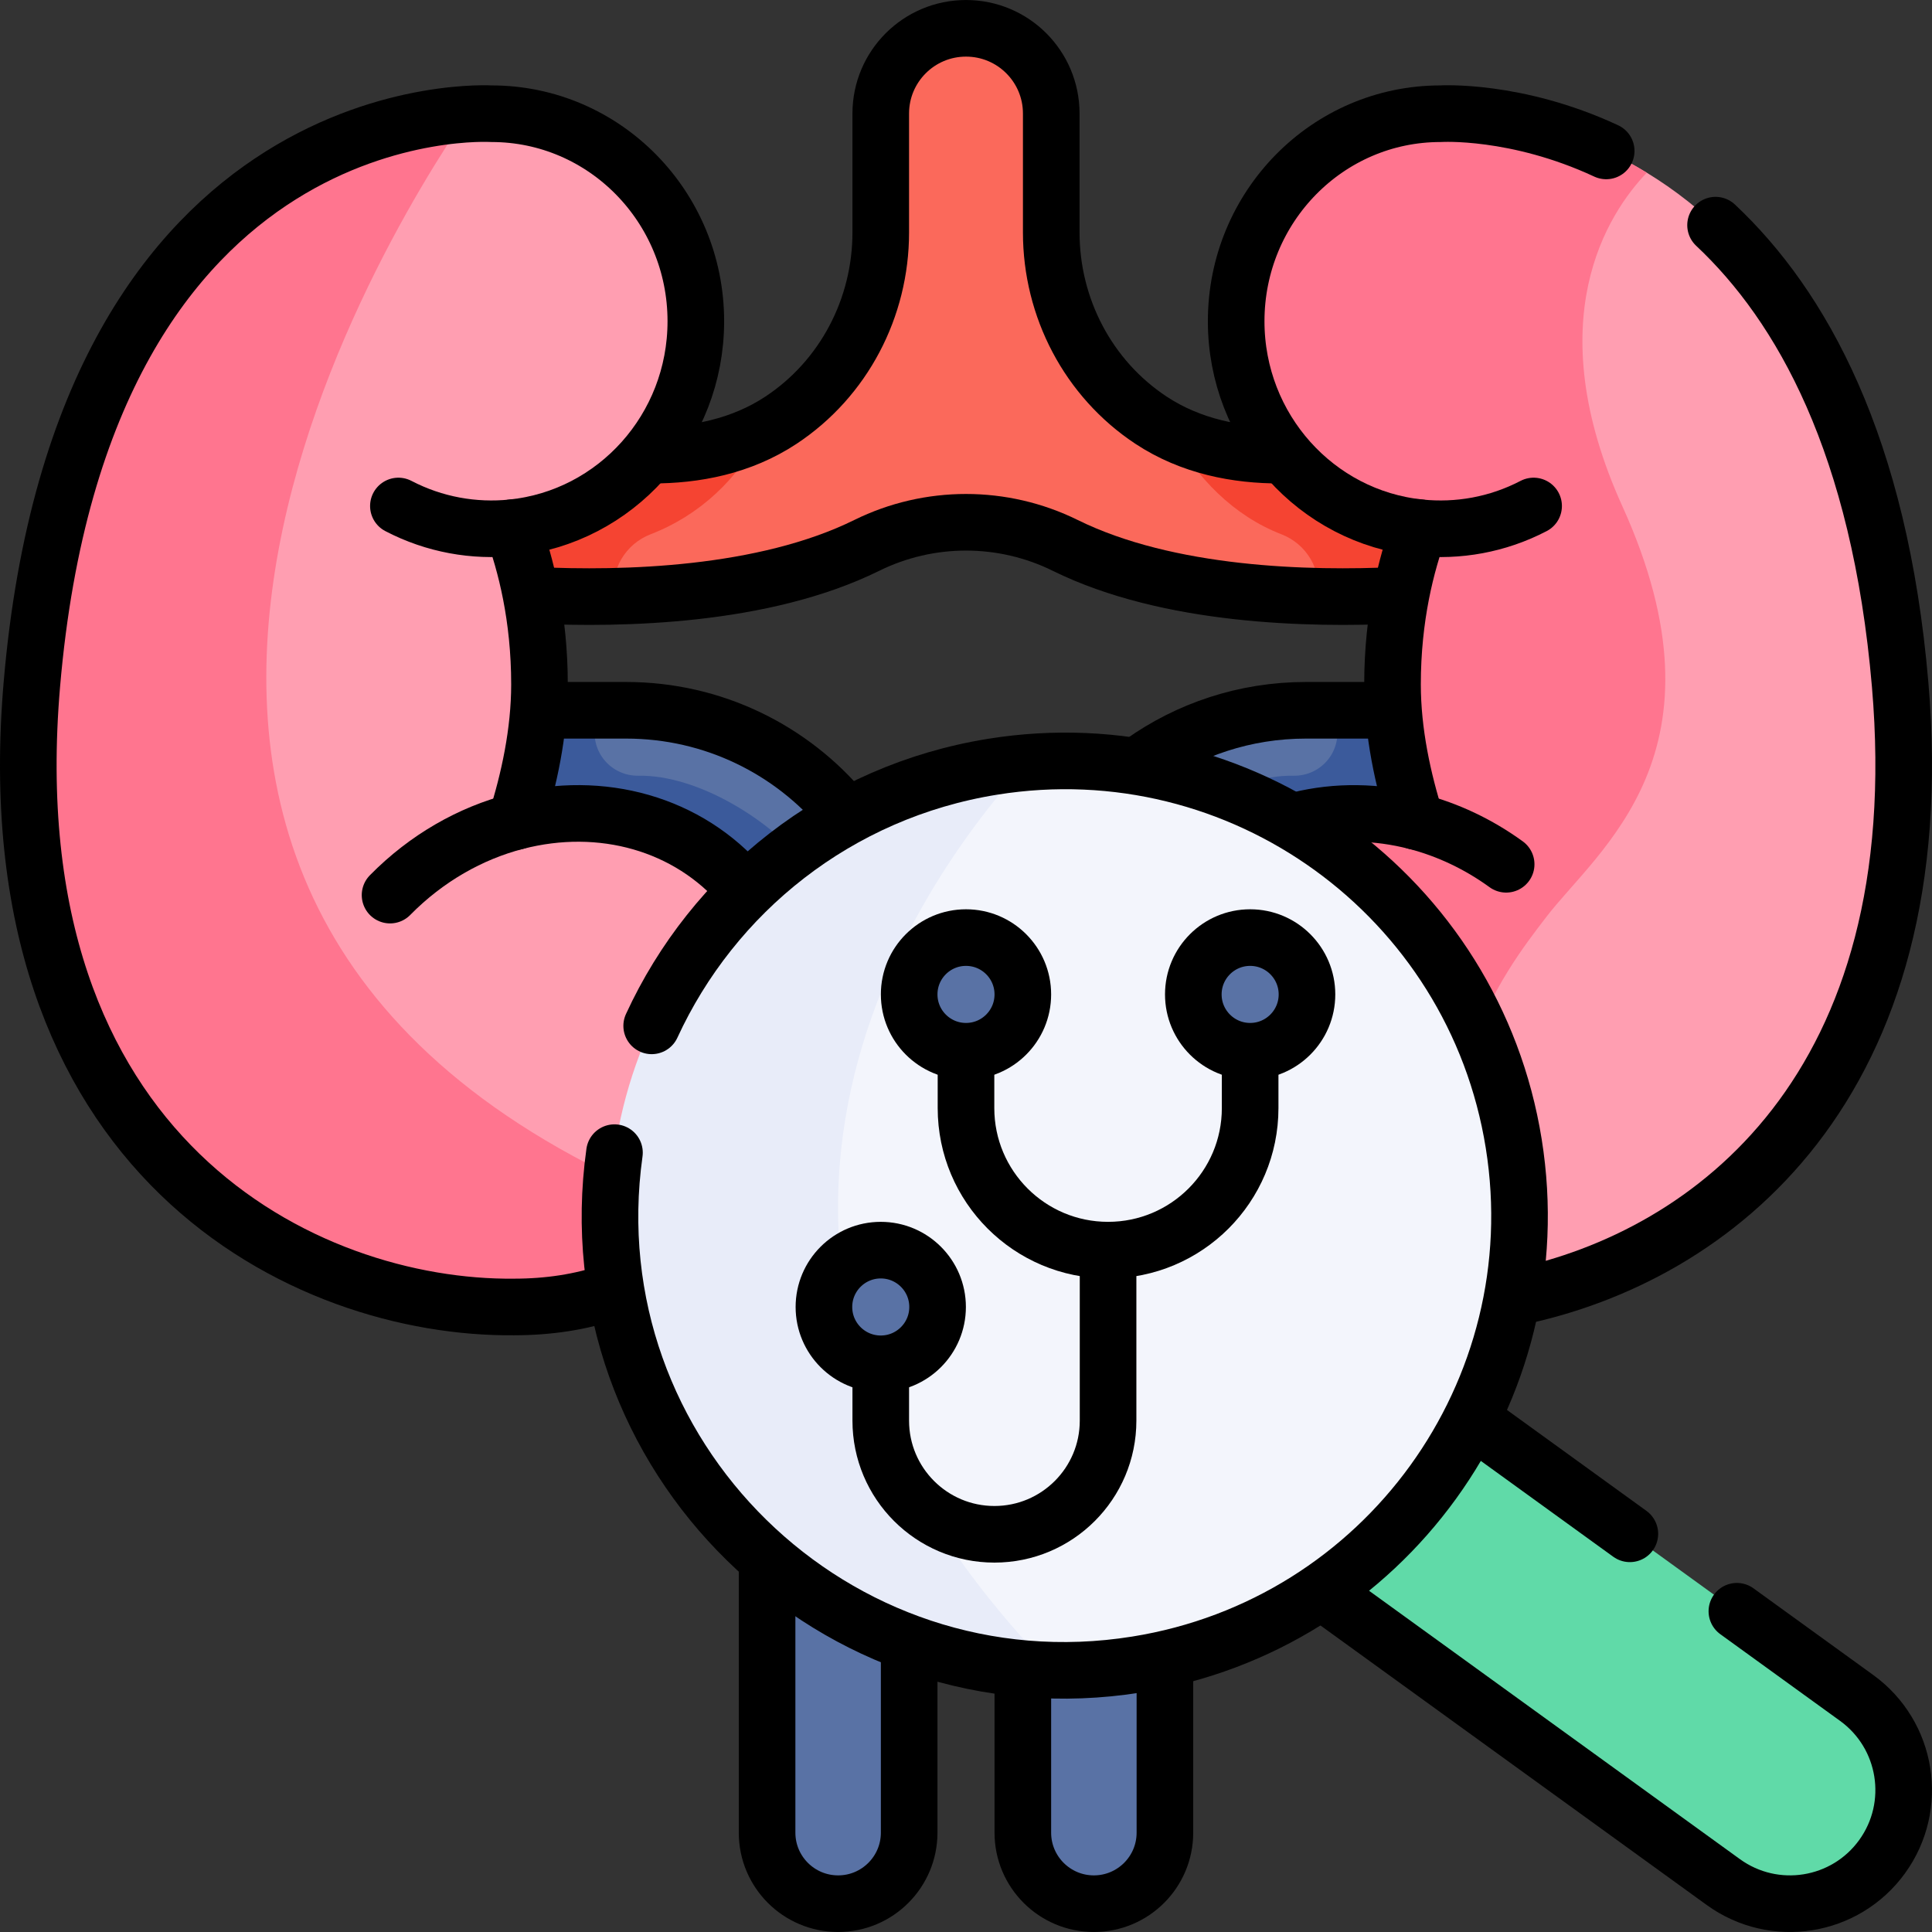 <svg xmlns="http://www.w3.org/2000/svg" xmlns:xlink="http://www.w3.org/1999/xlink" id="Layer_1" x="0px" y="0px" viewBox="0 0 511.946 511.946" style="enable-background:new 0 0 511.946 511.946;" xml:space="preserve"><rect x="0" y="0" width="511.946" height="511.946" fill="#333333" stroke="none"/><g>	<g>		<path style="fill:#5972A5;" d="M240.913,263.213v222.41c0,10.39-8.43,18.82-18.82,18.82c-5.2,0-9.91-2.11-13.32-5.51&#10;&#9;&#9;&#9;c-3.4-3.41-5.51-8.12-5.51-13.31v-214.59l-75.29-15.06v-67.76h37.94C207.333,188.213,240.913,221.783,240.913,263.213z"></path>		<path style="fill:#3B5A9B;" d="M203.263,329.963v-58.93l-75.29-15.06v-67.76h30.5c-0.2,1.21-0.42,2.4-0.65,3.59&#10;&#9;&#9;&#9;c-0.01,0.06-0.02,0.11-0.03,0.17c-1.44,7.16,4.1,13.7,11.41,13.58c15.61-0.25,35.11,11.65,45.05,24.36&#10;&#9;&#9;&#9;C238.803,261.283,226.513,302.893,203.263,329.963z"></path>		<path style="fill:#5972A5;" d="M383.973,188.208h-37.941c-41.421,0-75,33.579-75,75V485.62c0,10.396,8.428,18.823,18.823,18.823h0&#10;&#9;&#9;&#9;c10.396,0,18.823-8.428,18.823-18.823V271.032l75.294-15.059V188.208z"></path>		<path style="fill:#FB695B;" d="M391.503,155.923c0,0-18.56,2.65-42.34,2.1v-0.01c-21.32-0.5-46.82-3.59-66.89-13.49&#10;&#9;&#9;&#9;c-16.56-8.17-36.04-8.17-52.6,0c-20.07,9.9-45.57,12.99-66.89,13.5c-23.78,0.55-42.34-2.1-42.34-2.1l7.53-45.18&#10;&#9;&#9;&#9;c0,0,42.22,19.61,73.93,3.52c1.72-0.86,3.41-1.84,5.06-2.93c16.63-11,26.42-29.79,26.42-49.73v-31.51&#10;&#9;&#9;&#9;c0-12.48,10.11-22.59,22.59-22.59c6.24,0,11.89,2.53,15.98,6.61c4.08,4.09,6.61,9.74,6.61,15.98v31.51&#10;&#9;&#9;&#9;c0,19.94,9.79,38.73,26.42,49.73c1.86,1.23,3.78,2.32,5.73,3.26c31.63,15.48,73.26-3.85,73.26-3.85L391.503,155.923z"></path>		<path style="fill:#F54432;" d="M391.503,155.923c0,0-18.56,2.65-42.34,2.1v-0.01c1.11-7.05-2.91-13.86-9.66-16.46&#10;&#9;&#9;&#9;c-12.44-4.79-22.69-15.04-28.79-26.96c31.63,15.48,73.26-3.85,73.26-3.85L391.503,155.923z"></path>		<path style="fill:#F54432;" d="M201.903,114.263c-6.02,12.49-16.56,22.32-29.46,27.29c-6.75,2.6-10.77,9.42-9.66,16.47&#10;&#9;&#9;&#9;c-23.78,0.55-42.34-2.1-42.34-2.1l7.53-45.18C127.973,110.743,170.193,130.353,201.903,114.263z"></path>		<path style="fill:#3B5A9B;" d="M308.683,329.963v-58.93l75.29-15.06v-67.76h-30.5c0.2,1.21,0.42,2.4,0.65,3.59&#10;&#9;&#9;&#9;c0.01,0.06,0.02,0.11,0.03,0.17c1.44,7.16-4.1,13.7-11.41,13.58c-15.61-0.25-35.11,11.65-45.05,24.36&#10;&#9;&#9;&#9;C273.143,261.283,285.433,302.893,308.683,329.963z"></path>		<path style="fill:#FF9EB1;" d="M190.583,323.523c-0.36,0.39-0.73,0.77-1.1,1.15c-15.06,15.3-33,21.65-53.3,21.65&#10;&#9;&#9;&#9;c-54.94,0.55-138.49-39.33-127.74-164.97c11.56-134.94,92.13-149.69,115.48-151.12c4.01-0.25,6.33-0.1,6.33-0.1&#10;&#9;&#9;&#9;c29.89,0,54.13,24.62,54.13,54.99c0,28.49-21.31,51.9-48.61,54.7l-2.97,7.62l7.24,6.94c1.7,7.63,2.91,16.69,2.91,26.97&#10;&#9;&#9;&#9;c0,6.91-0.82,13.82-2.13,20.45l-6.38,10.6l2.25,5.28c20.7-5.38,42.53-0.64,57.58,14.65&#10;&#9;&#9;&#9;C217.713,256.143,215.973,296.673,190.583,323.523z"></path>		<path style="fill:#FF758F;" d="M190.583,323.523c-0.36,0.39-0.73,0.77-1.1,1.15c-15.06,15.3-33,21.65-53.3,21.65&#10;&#9;&#9;&#9;c-54.94,0.55-138.49-39.33-127.74-164.97c11.56-134.94,92.13-149.69,115.48-151.12C100.073,64.983-14.367,249.613,190.583,323.523&#10;&#9;&#9;&#9;z"></path>		<path style="fill:#FF9EB1;" d="M392.003,345.363c-5.6,0.7-11.05,1.01-16.24,0.96c-20.3,0-38.24-6.35-53.3-21.65&#10;&#9;&#9;&#9;c-26.43-26.84-28.57-68.19-4.79-92.34c7.03-7.14,15.53-11.98,24.71-14.56l37.14,14.01l12.95-16.15l-23.22-27.42&#10;&#9;&#9;&#9;c-0.17-2.28-0.26-4.57-0.26-6.86c0-8.83,0.9-16.76,2.22-23.66v-0.01l21.26-27.18l-52.14-9.91c-7.97-9.57-12.77-21.94-12.77-35.47&#10;&#9;&#9;&#9;c0-30.37,24.24-54.99,54.13-54.99c0,0,26.36-1.67,54.68,15.63c29.1,17.75,60.27,55.5,67.13,135.59&#10;&#9;&#9;&#9;C513.233,295.123,445.653,338.573,392.003,345.363z"></path>		<path style="fill:#FF758F;" d="M409.663,243.083c-11.1,14.49-37.11,47.58-17.66,102.28c-5.6,0.7-11.05,1.01-16.24,0.96&#10;&#9;&#9;&#9;c-20.3,0-38.24-6.35-53.3-21.65c-26.43-26.84-28.57-68.19-4.79-92.34c15.05-15.29,36.88-20.03,57.58-14.65l4.27-7.09l-8.31-8.37&#10;&#9;&#9;&#9;c-1.36-6.76-2.22-13.82-2.22-20.87c0-10.14,1.18-19.08,2.84-26.65l5.35-7.67l-1.01-7.21c-27.3-2.8-48.61-26.21-48.61-54.7&#10;&#9;&#9;&#9;c0-30.37,24.24-54.99,54.13-54.99c0,0,26.36-1.67,54.68,15.63c-10.33,10.78-28.89,38.99-6.46,88.41&#10;&#9;&#9;&#9;C459.523,199.443,423.493,225.003,409.663,243.083z"></path>		<path style="fill:#60DAA8;" d="M498.723,491.981L498.723,491.981c-9.752,13.475-28.581,16.493-42.056,6.741L310.275,392.779&#10;&#9;&#9;&#9;l35.314-48.797l146.392,105.944C505.456,459.677,508.474,478.506,498.723,491.981z"></path>		<path style="fill:#F3F5FC;" d="M301.233,441.063c-7.54,1.21-15.03,1.69-22.39,1.49c-56.62-1.49-105.96-42.93-115.52-100.76&#10;&#9;&#9;&#9;c0.47-0.96,61.05-124.22,61.13-125.46c11.72-6.4,24.71-10.94,38.64-13.17c3.02-0.49,6.03-0.85,9.03-1.1&#10;&#9;&#9;&#9;c62.24-5.27,118.94,38.31,128.99,100.98C411.643,368.743,366.923,430.533,301.233,441.063z"></path>		<path style="fill:#E8ECF9;" d="M278.843,442.553c-56.82-1.5-106.31-43.22-115.63-101.37c-10.53-65.7,34.19-127.49,99.88-138.02&#10;&#9;&#9;&#9;c3.02-0.49,6.03-0.85,9.03-1.1C243.603,233.353,171.913,332.033,278.843,442.553z"></path>		<circle style="fill:#5972A5;" cx="255.973" cy="263.502" r="15.059"></circle>		<circle style="fill:#5972A5;" cx="233.385" cy="346.326" r="15.059"></circle>		<circle style="fill:#5972A5;" cx="331.267" cy="263.502" r="15.059"></circle>	</g>	<g>		<path style="fill:none;stroke:#000000;stroke-width:15;stroke-linecap:round;stroke-linejoin:round;stroke-miterlimit:10;" d="&#10;&#9;&#9;&#9;M240.913,436.743v48.88c0,10.39-8.43,18.82-18.82,18.82c-10.4,0-18.83-8.42-18.83-18.82v-70.7"></path>		<path style="fill:none;stroke:#000000;stroke-width:15;stroke-linecap:round;stroke-linejoin:round;stroke-miterlimit:10;" d="&#10;&#9;&#9;&#9;M143.693,188.213h22.22c23.19,0,43.92,10.52,57.67,27.05"></path>		<path style="fill:none;stroke:#000000;stroke-width:15;stroke-linecap:round;stroke-linejoin:round;stroke-miterlimit:10;" d="&#10;&#9;&#9;&#9;M302.663,202.013c12.24-8.69,27.21-13.8,43.37-13.8h22.22"></path>		<path style="fill:none;stroke:#000000;stroke-width:15;stroke-linecap:round;stroke-linejoin:round;stroke-miterlimit:10;" d="&#10;&#9;&#9;&#9;M308.683,441.003v44.62c0,10.4-8.43,18.82-18.83,18.82c-10.39,0-18.82-8.43-18.82-18.82v-42.18"></path>		<path style="fill:none;stroke:#000000;stroke-width:15;stroke-linecap:round;stroke-linejoin:round;stroke-miterlimit:10;" d="&#10;&#9;&#9;&#9;M172.603,120.603c11.59,0.04,23.78-2.28,34.36-9.27c16.63-11,26.42-29.79,26.42-49.73v-31.51c0-12.48,10.11-22.59,22.59-22.59&#10;&#9;&#9;&#9;c12.486,0,22.59,10.104,22.59,22.59v31.51c0,19.94,9.79,38.73,26.42,49.73c10.58,6.99,22.77,9.31,34.36,9.27"></path>		<path style="fill:none;stroke:#000000;stroke-width:15;stroke-linecap:round;stroke-linejoin:round;stroke-miterlimit:10;" d="&#10;&#9;&#9;&#9;M141.743,157.743c23.19,1.11,60.61,0.26,87.93-13.22c16.56-8.17,36.04-8.17,52.6,0c27.32,13.48,64.74,14.33,87.93,13.22"></path>		<path style="fill:none;stroke:#000000;stroke-width:15;stroke-linecap:round;stroke-linejoin:round;stroke-miterlimit:10;" d="&#10;&#9;&#9;&#9;M162.033,342.243c-8.1,2.8-16.74,4.08-25.85,4.08c-54.94,0.55-138.49-39.33-127.74-164.97&#10;&#9;&#9;&#9;c13.54-158.09,121.81-151.22,121.81-151.22c29.89,0,54.13,24.62,54.13,54.99c0,28.49-21.31,51.9-48.61,54.7&#10;&#9;&#9;&#9;c3.51,9.48,7.18,23.64,7.18,41.53c0,12.68-2.77,25.37-6.26,36.33c22.701-5.9,45.723,0.558,60.16,17.46"></path>		<path style="fill:none;stroke:#000000;stroke-width:15;stroke-linecap:round;stroke-linejoin:round;stroke-miterlimit:10;" d="&#10;&#9;&#9;&#9;M135.77,139.832c-10.141,1.044-20.642-0.768-30.203-5.752"></path>		<path style="fill:none;stroke:#000000;stroke-width:15;stroke-linecap:round;stroke-linejoin:round;stroke-miterlimit:10;" d="&#10;&#9;&#9;&#9;M103.357,237.188c9.703-9.856,21.33-16.386,33.338-19.509"></path>		<path style="fill:none;stroke:#000000;stroke-width:15;stroke-linecap:round;stroke-linejoin:round;stroke-miterlimit:10;" d="&#10;&#9;&#9;&#9;M454.593,59.663c22.81,21.42,43.48,58.29,48.91,121.69c9.13,106.74-49.79,151.58-101.42,162.32"></path>		<path style="fill:none;stroke:#000000;stroke-width:15;stroke-linecap:round;stroke-linejoin:round;stroke-miterlimit:10;" d="&#10;&#9;&#9;&#9;M344.213,217.293c9.97-2.46,20.65-2.31,31.04,0.39c-3.49-10.96-6.26-23.65-6.26-36.33c0-17.89,3.67-32.05,7.18-41.53&#10;&#9;&#9;&#9;c-27.3-2.8-48.61-26.21-48.61-54.7c0-30.37,24.24-54.99,54.13-54.99c0,0,20.02-1.27,43.92,9.86"></path>		<path style="fill:none;stroke:#000000;stroke-width:15;stroke-linecap:round;stroke-linejoin:round;stroke-miterlimit:10;" d="&#10;&#9;&#9;&#9;M376.176,139.832c10.141,1.044,20.642-0.768,30.203-5.752"></path>		<path style="fill:none;stroke:#000000;stroke-width:15;stroke-linecap:round;stroke-linejoin:round;stroke-miterlimit:10;" d="&#10;&#9;&#9;&#9;M399.105,229.018c-7.429-5.391-15.551-9.18-23.854-11.339"></path>					<line style="fill:none;stroke:#000000;stroke-width:15;stroke-linecap:round;stroke-linejoin:round;stroke-miterlimit:10;" x1="431.883" y1="406.433" x2="390.993" y2="376.843"></line>		<path style="fill:none;stroke:#000000;stroke-width:15;stroke-linecap:round;stroke-linejoin:round;stroke-miterlimit:10;" d="&#10;&#9;&#9;&#9;M460.243,426.953l31.74,22.97c13.47,9.75,16.49,28.58,6.74,42.06c-9.75,13.47-28.58,16.49-42.06,6.74l-105.39-76.27"></path>		<path style="fill:none;stroke:#000000;stroke-width:15;stroke-linecap:round;stroke-linejoin:round;stroke-miterlimit:10;" d="&#10;&#9;&#9;&#9;M172.683,271.833c16.23-35.28,49.2-62.07,90.41-68.67c65.7-10.53,127.49,34.19,138.02,99.88c10.53,65.7-34.19,127.49-99.88,138.02&#10;&#9;&#9;&#9;c-79.925,12.81-149.625-55.466-138.41-135.63"></path>		<path style="fill:none;stroke:#000000;stroke-width:15;stroke-linecap:round;stroke-linejoin:round;stroke-miterlimit:10;" d="&#10;&#9;&#9;&#9;M331.267,280.502v13.118c0,20.792-16.855,37.647-37.647,37.647c-20.792,0-37.647-16.855-37.647-37.647v-13.118"></path>					<circle style="fill:none;stroke:#000000;stroke-width:15;stroke-linecap:round;stroke-linejoin:round;stroke-miterlimit:10;" cx="255.973" cy="263.502" r="15.059"></circle>		<path style="fill:none;stroke:#000000;stroke-width:15;stroke-linecap:round;stroke-linejoin:round;stroke-miterlimit:10;" d="&#10;&#9;&#9;&#9;M293.62,333.267v43.176c0,16.634-13.484,30.118-30.118,30.118c-16.633,0-30.118-13.484-30.118-30.118v-12.118"></path>					<circle style="fill:none;stroke:#000000;stroke-width:15;stroke-linecap:round;stroke-linejoin:round;stroke-miterlimit:10;" cx="233.385" cy="346.326" r="15.059"></circle>					<circle style="fill:none;stroke:#000000;stroke-width:15;stroke-linecap:round;stroke-linejoin:round;stroke-miterlimit:10;" cx="331.267" cy="263.502" r="15.059"></circle>	</g></g><g></g><g></g><g></g><g></g><g></g><g></g><g></g><g></g><g></g><g></g><g></g><g></g><g></g><g></g><g></g></svg>